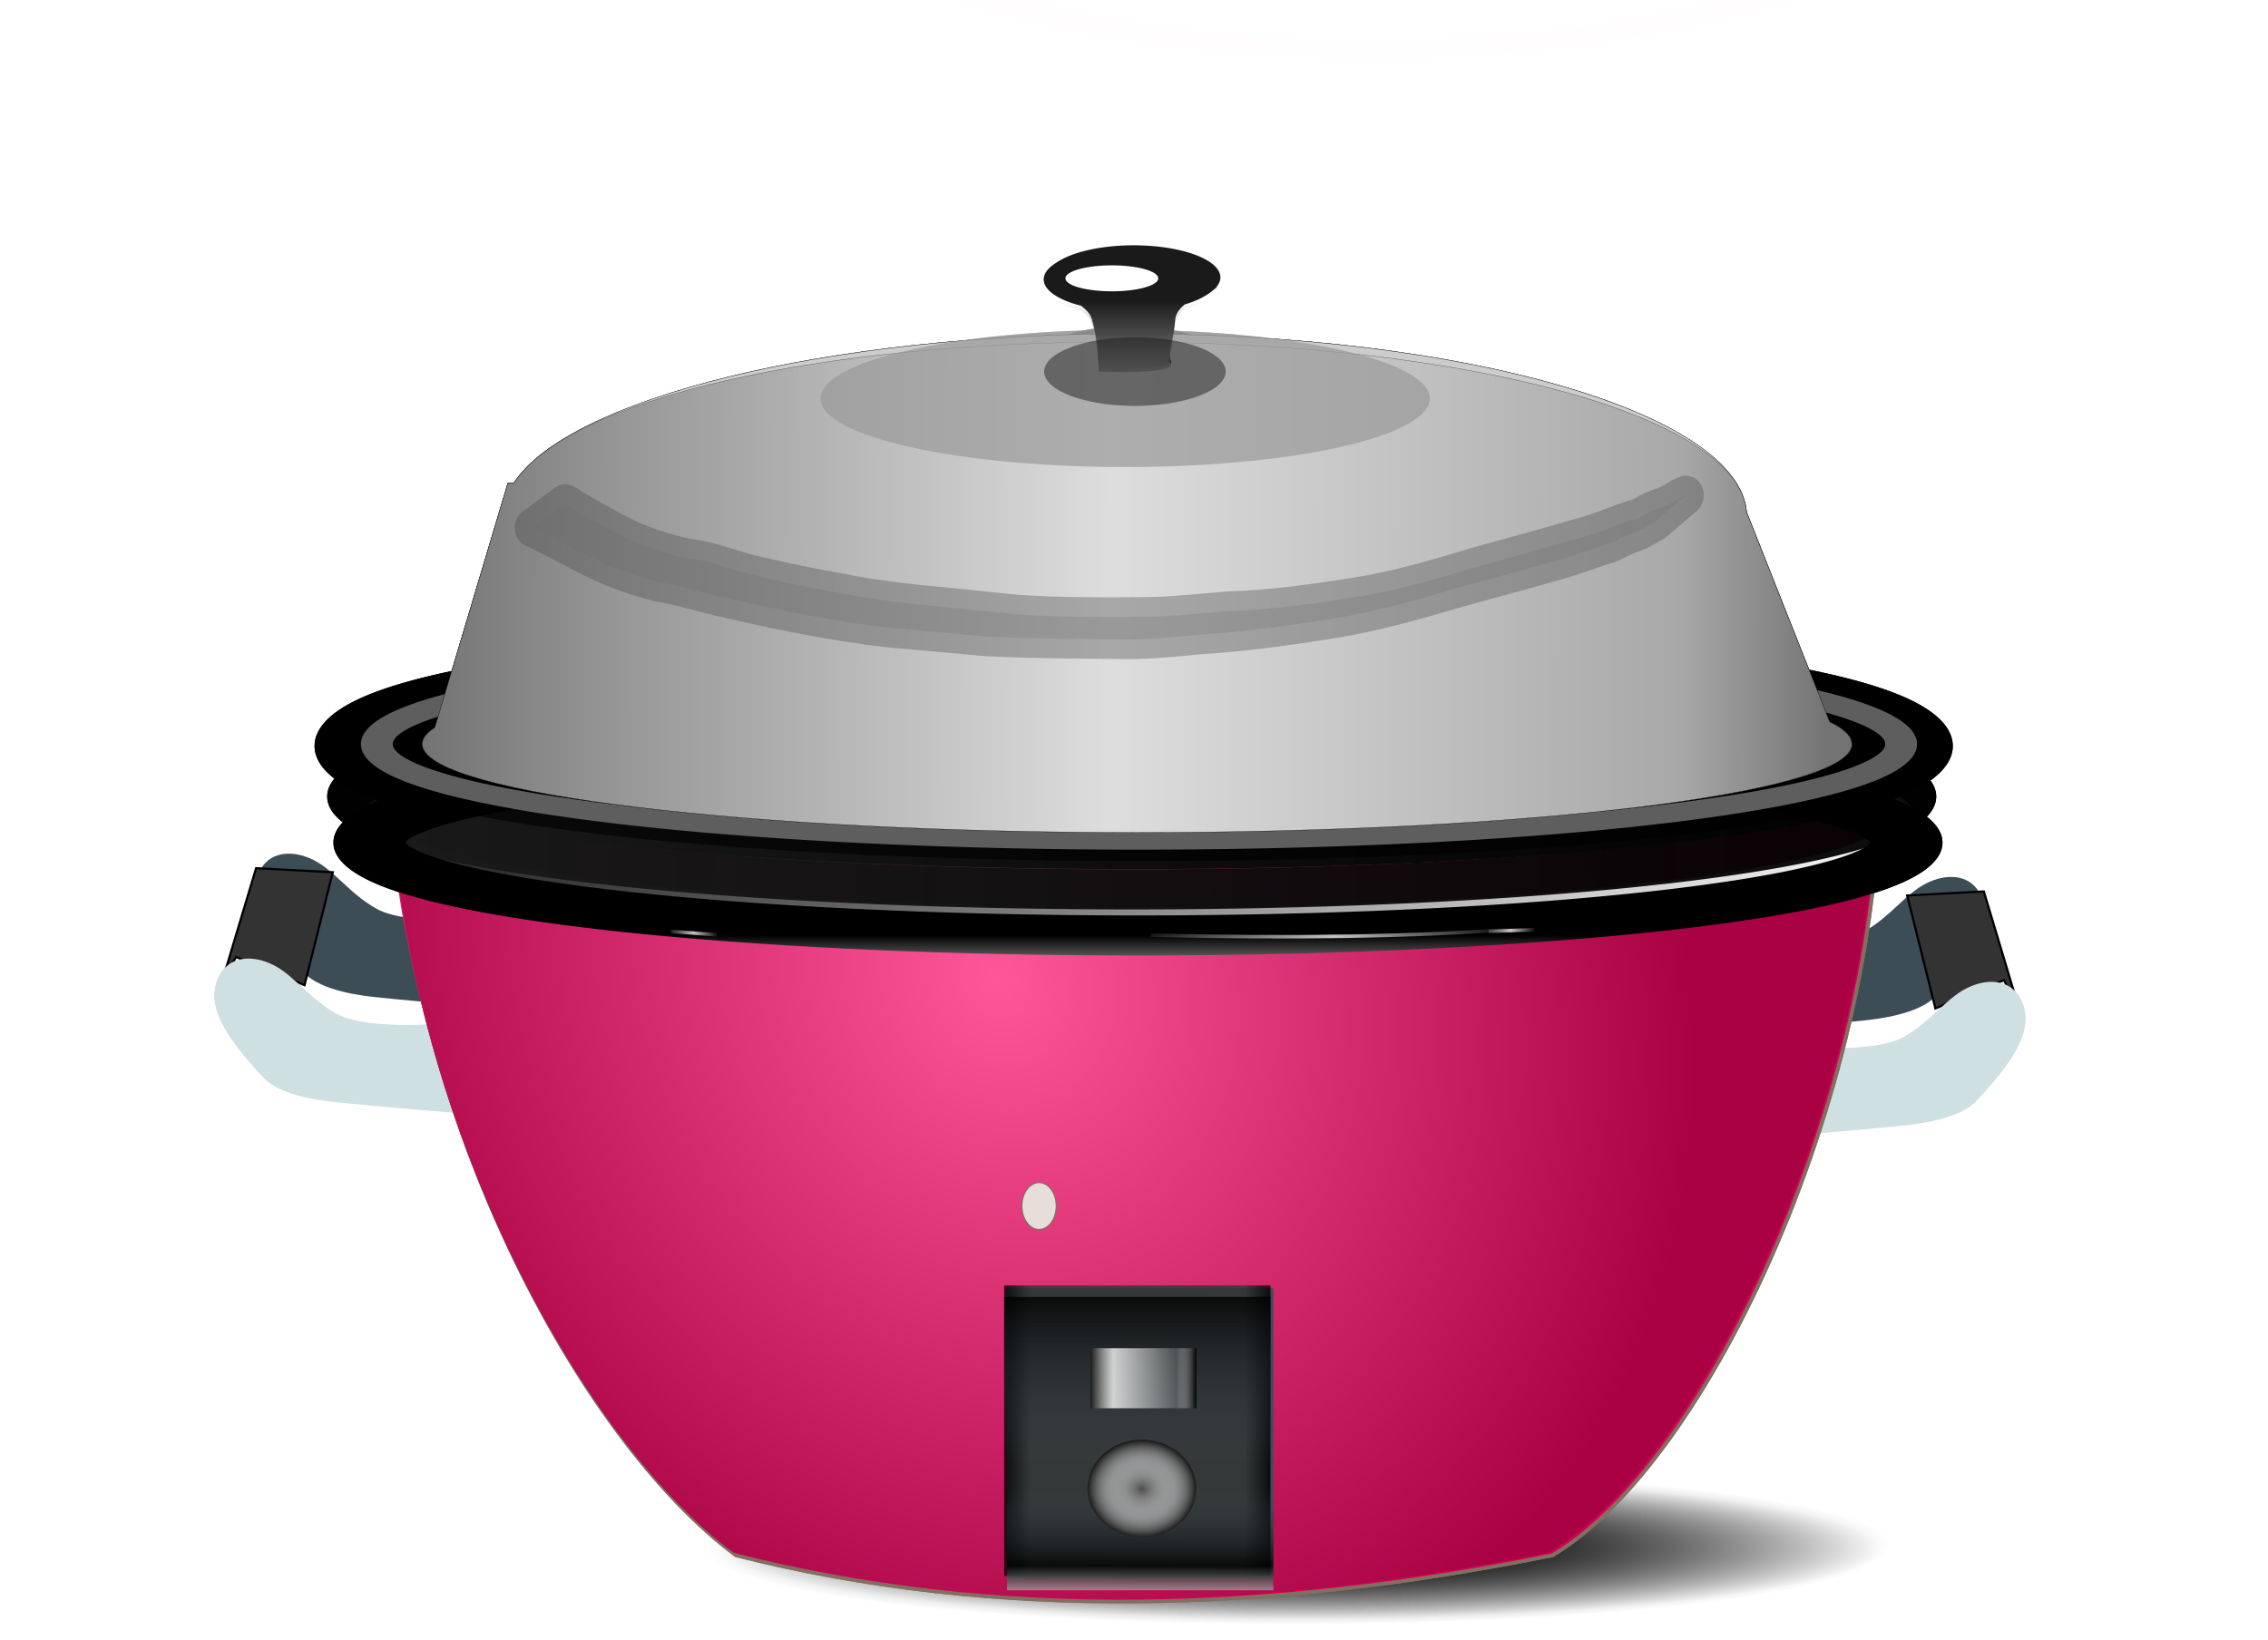 <?xml version="1.0" encoding="UTF-8" standalone="no"?>
<!-- Generator: Adobe Illustrator 13.0.2, SVG Export Plug-In . SVG Version: 6.00 Build 14948)  -->
<svg
   xmlns:dc="http://purl.org/dc/elements/1.1/"
   xmlns:cc="http://creativecommons.org/ns#"
   xmlns:rdf="http://www.w3.org/1999/02/22-rdf-syntax-ns#"
   xmlns:svg="http://www.w3.org/2000/svg"
   xmlns="http://www.w3.org/2000/svg"
   xmlns:xlink="http://www.w3.org/1999/xlink"
   xmlns:sodipodi="http://sodipodi.sourceforge.net/DTD/sodipodi-0.dtd"
   xmlns:inkscape="http://www.inkscape.org/namespaces/inkscape"
   version="1.0"
   x="0px"
   y="0px"
   width="990.582"
   height="716.409"
   viewBox="0 0 1012.814 759.188"
   enable-background="new 0 0 1012.814 759.188"
   xml:space="preserve"
   id="svg2"
   sodipodi:version="0.32"
   inkscape:version="0.46"
   sodipodi:docname="      .svg"
   sodipodi:docbase="/Users/johnolsen/Desktop"
   inkscape:output_extension="org.inkscape.output.svg.inkscape"><defs
   id="defs656"><linearGradient
   id="linearGradient3773"><stop
     style="stop-color:#ff5599;stop-opacity:1"
     offset="0"
     id="stop3775" /><stop
     style="stop-color:#aa0044;stop-opacity:1"
     offset="1"
     id="stop3777" /></linearGradient><linearGradient
   id="linearGradient3767"><stop
     style="stop-color:#ffd5e5;stop-opacity:1"
     offset="0"
     id="stop3769" /><stop
     style="stop-color:#d40055;stop-opacity:1"
     offset="1"
     id="stop3771" /></linearGradient><linearGradient
   inkscape:collect="always"
   id="linearGradient3646"><stop
     style="stop-color:#808080;stop-opacity:1;"
     offset="0"
     id="stop3648" /><stop
     style="stop-color:#808080;stop-opacity:0;"
     offset="1"
     id="stop3650" /></linearGradient><linearGradient
   inkscape:collect="always"
   id="linearGradient9596"><stop
     style="stop-color:#1a1a1a;stop-opacity:1;"
     offset="0"
     id="stop9598" /><stop
     style="stop-color:#1a1a1a;stop-opacity:0;"
     offset="1"
     id="stop9600" /></linearGradient><linearGradient
   inkscape:collect="always"
   id="linearGradient9584"><stop
     style="stop-color:#4d4d4d;stop-opacity:1"
     offset="0"
     id="stop9586" /><stop
     id="stop9594"
     offset="0.529"
     style="stop-color:#ffffff;stop-opacity:0.467;" /><stop
     style="stop-color:#1a1a1a;stop-opacity:1"
     offset="1"
     id="stop9588" /></linearGradient><linearGradient
   inkscape:collect="always"
   id="linearGradient9572"><stop
     style="stop-color:#1a1a1a;stop-opacity:1"
     offset="0"
     id="stop9574" /><stop
     id="stop9580"
     offset="0.216"
     style="stop-color:#ffffff;stop-opacity:0.78;" /><stop
     style="stop-color:#ffffff;stop-opacity:0.188;"
     offset="0.811"
     id="stop9582" /><stop
     style="stop-color:#000000;stop-opacity:1"
     offset="1"
     id="stop9576" /></linearGradient><linearGradient
   id="linearGradient9560"
   inkscape:collect="always"><stop
     id="stop9562"
     offset="0"
     style="stop-color:#999999;stop-opacity:1" /><stop
     style="stop-color:#000000;stop-opacity:1"
     offset="0.247"
     id="stop9566" /><stop
     id="stop9564"
     offset="1"
     style="stop-color:#3d4d55;stop-opacity:0;" /></linearGradient><linearGradient
   inkscape:collect="always"
   id="linearGradient9548"><stop
     style="stop-color:#000000;stop-opacity:1"
     offset="0"
     id="stop9550" /><stop
     style="stop-color:#3d4d55;stop-opacity:0;"
     offset="1"
     id="stop9552" /></linearGradient><linearGradient
   inkscape:collect="always"
   id="linearGradient9518"><stop
     style="stop-color:#000000;stop-opacity:1;"
     offset="0"
     id="stop9520" /><stop
     id="stop9526"
     offset="0.098"
     style="stop-color:#333333;stop-opacity:1" /><stop
     style="stop-color:#333333;stop-opacity:1"
     offset="0.904"
     id="stop9528" /><stop
     style="stop-color:#000000;stop-opacity:1"
     offset="1"
     id="stop9522" /></linearGradient><linearGradient
   inkscape:collect="always"
   id="linearGradient9444"><stop
     style="stop-color:#000000;stop-opacity:1"
     offset="0"
     id="stop9446" /><stop
     style="stop-color:#cfe0e2;stop-opacity:0;"
     offset="1"
     id="stop9448" /></linearGradient><linearGradient
   inkscape:collect="always"
   id="linearGradient8746"><stop
     style="stop-color:#ffffff;stop-opacity:1"
     offset="0"
     id="stop8748" /><stop
     style="stop-color:#1a1a1a;stop-opacity:0;"
     offset="1"
     id="stop8750" /></linearGradient><linearGradient
   inkscape:collect="always"
   id="linearGradient8614"><stop
     style="stop-color:#4d4d4d;stop-opacity:1"
     offset="0"
     id="stop8616" /><stop
     id="stop8622"
     offset="0.14"
     style="stop-color:#808080;stop-opacity:1" /><stop
     style="stop-color:#e6e6e6;stop-opacity:1"
     offset="0.49"
     id="stop8624" /><stop
     id="stop8626"
     offset="0.895"
     style="stop-color:#999999;stop-opacity:1" /><stop
     style="stop-color:#4d4d4d;stop-opacity:1"
     offset="1"
     id="stop8618" /></linearGradient><linearGradient
   inkscape:collect="always"
   id="linearGradient8584"><stop
     style="stop-color:#000000;stop-opacity:1;"
     offset="0"
     id="stop8586" /><stop
     style="stop-color:#cccccc;stop-opacity:1"
     offset="1"
     id="stop8588" /></linearGradient><linearGradient
   inkscape:collect="always"
   id="linearGradient8536"><stop
     style="stop-color:#000000;stop-opacity:1;"
     offset="0"
     id="stop8538" /><stop
     id="stop8546"
     offset="0.483"
     style="stop-color:#000000;stop-opacity:1" /><stop
     id="stop8544"
     offset="0.774"
     style="stop-color:#000000;stop-opacity:1;" /><stop
     style="stop-color:#000000;stop-opacity:1"
     offset="1"
     id="stop8540" /></linearGradient><inkscape:perspective
   sodipodi:type="inkscape:persp3d"
   inkscape:vp_x="0 : 358.20474 : 1"
   inkscape:vp_y="0 : 1000 : 0"
   inkscape:vp_z="990.58191 : 358.20474 : 1"
   inkscape:persp3d-origin="495.29095 : 238.80316 : 1"
   id="perspective341" />
	
		
	
	
	
	
	
	

		<defs
   id="defs12">
			<path
   id="SVGID_1_"
   d="M 22.41,522.767 C 26.767,625.071 179.276,707.267 366.799,707.267 C 554.322,707.267 706.847,625.071 711.203,522.767 L 711.203,240.077 C 706.847,342.381 554.321,424.577 366.799,424.577 C 179.277,424.577 26.768,342.38 22.41,240.076 L 22.41,522.767 z" />
		</defs>
		
		<clipPath
   id="SVGID_2_">
			<use
   xlink:href="#SVGID_1_"
   overflow="visible"
   id="use18"
   style="overflow:visible"
   x="0"
   y="0"
   width="1012.814"
   height="759.188" />
		</clipPath>
		
		
		
			
	<filter
   inkscape:collect="always"
   id="filter4001"><feGaussianBlur
     inkscape:collect="always"
     stdDeviation="6.232"
     id="feGaussianBlur4003" /></filter><filter
   height="1.527"
   y="-0.264"
   width="1.049"
   x="-0.025"
   id="filter12596"
   inkscape:collect="always"><feGaussianBlur
     id="feGaussianBlur12598"
     stdDeviation="3.015"
     inkscape:collect="always" /></filter><filter
   height="2.56"
   y="-0.78"
   width="1.062"
   x="-0.031"
   id="filter12566"
   inkscape:collect="always"><feGaussianBlur
     id="feGaussianBlur12568"
     stdDeviation="0.154"
     inkscape:collect="always" /></filter><filter
   height="1.972"
   y="-0.486"
   width="1.078"
   x="-0.039"
   id="filter12536"
   inkscape:collect="always"><feGaussianBlur
     id="feGaussianBlur12538"
     stdDeviation="0.192"
     inkscape:collect="always" /></filter><filter
   height="3.004"
   y="-1.002"
   width="1.049"
   x="-0.025"
   id="filter12486"
   inkscape:collect="always"><feGaussianBlur
     id="feGaussianBlur12488"
     stdDeviation="0.534"
     inkscape:collect="always" /></filter><filter
   height="2.05"
   y="-0.525"
   width="1.025"
   x="-0.012"
   id="filter12460"
   inkscape:collect="always"><feGaussianBlur
     id="feGaussianBlur12462"
     stdDeviation="0.482"
     inkscape:collect="always" /></filter><filter
   height="1.732"
   y="-0.366"
   width="1.051"
   x="-0.026"
   id="filter12432"
   inkscape:collect="always"><feGaussianBlur
     id="feGaussianBlur12434"
     stdDeviation="1.072"
     inkscape:collect="always" /></filter><linearGradient
   id="linearGradient12278-9"><stop
     id="stop12280-5"
     offset="0"
     style="stop-color:#ffffff;stop-opacity:0;" /><stop
     id="stop12282-2"
     offset="1"
     style="stop-color:#ffffff;stop-opacity:0.713;" /></linearGradient><radialGradient
   gradientUnits="userSpaceOnUse"
   gradientTransform="matrix(0.861,-0.299,0.365,1.053,-69.57,88.359)"
   r="192.952"
   fy="249.73"
   fx="327.5"
   cy="249.73"
   cx="327.5"
   id="radialGradient12286-17"
   xlink:href="#linearGradient12278-9"
   inkscape:collect="always" /><inkscape:perspective
   sodipodi:type="inkscape:persp3d"
   inkscape:vp_x="0 : 0.5 : 1"
   inkscape:vp_y="0 : 1000 : 0"
   inkscape:vp_z="1 : 0.5 : 1"
   inkscape:persp3d-origin="0.5 : 0.33333333 : 1"
   id="perspective12368" /><linearGradient
   id="linearGradient12278-4"><stop
     id="stop12280-9"
     offset="0"
     style="stop-color:#a66042;stop-opacity:0;" /><stop
     id="stop12282-1"
     offset="1"
     style="stop-color:#ffffff;stop-opacity:0.552;" /></linearGradient><radialGradient
   gradientUnits="userSpaceOnUse"
   gradientTransform="matrix(0.861,-0.299,0.365,1.053,-69.57,88.359)"
   r="192.952"
   fy="249.73"
   fx="327.5"
   cy="249.73"
   cx="327.5"
   id="radialGradient12286-1"
   xlink:href="#linearGradient12278-4"
   inkscape:collect="always" /><inkscape:perspective
   sodipodi:type="inkscape:persp3d"
   inkscape:vp_x="0 : 0.5 : 1"
   inkscape:vp_y="0 : 1000 : 0"
   inkscape:vp_z="1 : 0.5 : 1"
   inkscape:persp3d-origin="0.5 : 0.33333333 : 1"
   id="perspective12328" /><filter
   height="1.8"
   y="-0.4"
   width="2.2"
   x="-0.6"
   id="filter12316"
   inkscape:collect="always"><feGaussianBlur
     id="feGaussianBlur12318"
     stdDeviation="2.928"
     inkscape:collect="always" /></filter><inkscape:perspective
   sodipodi:type="inkscape:persp3d"
   inkscape:vp_x="0 : 0.5 : 1"
   inkscape:vp_y="0 : 1000 : 0"
   inkscape:vp_z="1 : 0.5 : 1"
   inkscape:persp3d-origin="0.5 : 0.33333333 : 1"
   id="perspective12264" /><inkscape:perspective
   id="perspective11707"
   inkscape:persp3d-origin="372.04724 : 350.78739 : 1"
   inkscape:vp_z="744.09448 : 526.18109 : 1"
   inkscape:vp_y="0 : 1000 : 0"
   inkscape:vp_x="0 : 526.18109 : 1"
   sodipodi:type="inkscape:persp3d" /><linearGradient
   id="linearGradient12248"><stop
     id="stop12250"
     offset="0"
     style="stop-color:#c7b1b1;stop-opacity:1;" /><stop
     id="stop12252"
     offset="1"
     style="stop-color:#736c61;stop-opacity:1;" /></linearGradient><linearGradient
   id="linearGradient12278"><stop
     id="stop12280"
     offset="0"
     style="stop-color:#a66042;stop-opacity:0;" /><stop
     id="stop12282"
     offset="1"
     style="stop-color:#664742;stop-opacity:1;" /></linearGradient><linearGradient
   id="linearGradient12296"><stop
     style="stop-color:#8d5b50;stop-opacity:1;"
     offset="0"
     id="stop12298" /><stop
     id="stop12600"
     offset="0.5"
     style="stop-color:#a97957;stop-opacity:1;" /><stop
     style="stop-color:#775b52;stop-opacity:1;"
     offset="1"
     id="stop12300" /></linearGradient><linearGradient
   id="linearGradient12436"><stop
     id="stop12438"
     offset="0"
     style="stop-color:#ffffff;stop-opacity:0.077;" /><stop
     style="stop-color:#ffffff;stop-opacity:0.755;"
     offset="0.5"
     id="stop12444" /><stop
     id="stop12440"
     offset="1"
     style="stop-color:#ffffff;stop-opacity:0;" /></linearGradient><linearGradient
   id="linearGradient12572"><stop
     id="stop12574"
     offset="0"
     style="stop-color:#000000;stop-opacity:1;" /><stop
     id="stop12576"
     offset="1"
     style="stop-color:#000000;stop-opacity:0;" /></linearGradient><radialGradient
   inkscape:collect="always"
   xlink:href="#linearGradient12572"
   id="radialGradient8520"
   gradientUnits="userSpaceOnUse"
   gradientTransform="matrix(1,0,0,9.410043e-2,0,365.684)"
   cx="382.781"
   cy="403.669"
   fx="382.781"
   fy="403.669"
   r="147.289" /><linearGradient
   inkscape:collect="always"
   xlink:href="#linearGradient12296"
   id="linearGradient8522"
   gradientUnits="userSpaceOnUse"
   gradientTransform="matrix(1.79,0,0,1.623,-296.968,172.293)"
   x1="145.977"
   y1="189.39"
   x2="532.066"
   y2="189.39" /><radialGradient
   inkscape:collect="always"
   xlink:href="#linearGradient12278"
   id="radialGradient8524"
   gradientUnits="userSpaceOnUse"
   gradientTransform="matrix(1.541,-0.485,0.654,1.708,-421.493,315.672)"
   cx="327.5"
   cy="249.73"
   fx="327.5"
   fy="249.73"
   r="192.952" /><linearGradient
   inkscape:collect="always"
   xlink:href="#linearGradient12436"
   id="linearGradient8526"
   gradientUnits="userSpaceOnUse"
   x1="160.291"
   y1="197.489"
   x2="266.56"
   y2="197.489" /><linearGradient
   inkscape:collect="always"
   xlink:href="#linearGradient12436"
   id="linearGradient8528"
   gradientUnits="userSpaceOnUse"
   gradientTransform="translate(-2.928,-0.586)"
   x1="313.929"
   y1="203.862"
   x2="409.2"
   y2="203.862" /><linearGradient
   inkscape:collect="always"
   xlink:href="#linearGradient12436"
   id="linearGradient8530"
   gradientUnits="userSpaceOnUse"
   x1="285.238"
   y1="172.55"
   x2="338.35"
   y2="172.55" /><linearGradient
   inkscape:collect="always"
   xlink:href="#linearGradient12436"
   id="linearGradient8532"
   gradientUnits="userSpaceOnUse"
   x1="209.107"
   y1="199.267"
   x2="221.936"
   y2="199.267" /><linearGradient
   inkscape:collect="always"
   xlink:href="#linearGradient12436"
   id="linearGradient8534"
   gradientUnits="userSpaceOnUse"
   x1="358.727"
   y1="204.235"
   x2="371.925"
   y2="204.235" /><radialGradient
   inkscape:collect="always"
   xlink:href="#linearGradient8536"
   id="radialGradient8542"
   cx="328.669"
   cy="545.806"
   fx="328.669"
   fy="545.806"
   r="384.489"
   gradientTransform="matrix(1,0,0,0.305,0,379.209)"
   gradientUnits="userSpaceOnUse" /><filter
   inkscape:collect="always"
   id="filter8566"><feGaussianBlur
     inkscape:collect="always"
     stdDeviation="5.693"
     id="feGaussianBlur8568" /></filter><linearGradient
   inkscape:collect="always"
   xlink:href="#linearGradient8584"
   id="linearGradient8590"
   x1="328.669"
   y1="624.411"
   x2="328.669"
   y2="666.607"
   gradientUnits="userSpaceOnUse" /><linearGradient
   inkscape:collect="always"
   xlink:href="#linearGradient8614"
   id="linearGradient8620"
   x1="-72.113"
   y1="495.427"
   x2="578.484"
   y2="497.295"
   gradientUnits="userSpaceOnUse" /><filter
   inkscape:collect="always"
   id="filter8728"
   x="-0.067"
   width="1.134"
   y="-0.177"
   height="1.354"><feGaussianBlur
     inkscape:collect="always"
     stdDeviation="2.341"
     id="feGaussianBlur8730" /></filter><linearGradient
   inkscape:collect="always"
   xlink:href="#linearGradient8746"
   id="linearGradient8752"
   x1="-354.097"
   y1="399.592"
   x2="-354.097"
   y2="364.105"
   gradientUnits="userSpaceOnUse"
   gradientTransform="translate(608.871,-74.708)" /><filter
   inkscape:collect="always"
   id="filter9436"
   x="-0.439"
   width="1.878"
   y="-0.751"
   height="2.501"><feGaussianBlur
     inkscape:collect="always"
     stdDeviation="18.106"
     id="feGaussianBlur9438" /></filter><linearGradient
   inkscape:collect="always"
   xlink:href="#linearGradient9444"
   id="linearGradient9478"
   gradientUnits="userSpaceOnUse"
   gradientTransform="translate(123.268,-41.089)"
   x1="-467.278"
   y1="609.194"
   x2="-179.126"
   y2="661.489" /><linearGradient
   inkscape:collect="always"
   xlink:href="#linearGradient9444"
   id="linearGradient9494"
   gradientUnits="userSpaceOnUse"
   gradientTransform="translate(123.268,-41.089)"
   x1="-467.278"
   y1="609.194"
   x2="-179.126"
   y2="661.489" /><linearGradient
   inkscape:collect="always"
   xlink:href="#linearGradient9518"
   id="linearGradient9542"
   gradientUnits="userSpaceOnUse"
   gradientTransform="translate(15.896,5.299)"
   x1="181.385"
   y1="804.013"
   x2="304.653"
   y2="804.013" /><linearGradient
   inkscape:collect="always"
   xlink:href="#linearGradient9548"
   id="linearGradient9554"
   x1="437.041"
   y1="877.188"
   x2="437.117"
   y2="953.697"
   gradientUnits="userSpaceOnUse"
   gradientTransform="translate(-189.424,-129.815)" /><linearGradient
   inkscape:collect="always"
   xlink:href="#linearGradient9560"
   id="linearGradient9558"
   gradientUnits="userSpaceOnUse"
   gradientTransform="translate(-188.099,-128.49)"
   x1="438.365"
   y1="1011.662"
   x2="438.442"
   y2="965.619" /><linearGradient
   inkscape:collect="always"
   xlink:href="#linearGradient9572"
   id="linearGradient9578"
   x1="237.197"
   y1="785.018"
   x2="286.208"
   y2="785.018"
   gradientUnits="userSpaceOnUse" /><radialGradient
   inkscape:collect="always"
   xlink:href="#linearGradient9584"
   id="radialGradient9592"
   cx="263.689"
   cy="845.29"
   fx="263.689"
   fy="845.29"
   r="25.168"
   gradientTransform="matrix(1,0,0,0.895,0,88.978)"
   gradientUnits="userSpaceOnUse" /><linearGradient
   inkscape:collect="always"
   xlink:href="#linearGradient9596"
   id="linearGradient9602"
   x1="-49.744"
   y1="545.806"
   x2="707.083"
   y2="545.806"
   gradientUnits="userSpaceOnUse" /><radialGradient
   inkscape:collect="always"
   xlink:href="#linearGradient12572"
   id="radialGradient9669"
   gradientUnits="userSpaceOnUse"
   gradientTransform="matrix(1,0,0,9.410043e-2,0,365.684)"
   cx="382.781"
   cy="403.669"
   fx="382.781"
   fy="403.669"
   r="147.289" /><linearGradient
   inkscape:collect="always"
   xlink:href="#linearGradient12296"
   id="linearGradient9671"
   gradientUnits="userSpaceOnUse"
   gradientTransform="matrix(1.79,0,0,1.623,-296.968,172.293)"
   x1="145.977"
   y1="189.39"
   x2="532.066"
   y2="189.39" /><radialGradient
   inkscape:collect="always"
   xlink:href="#linearGradient12278"
   id="radialGradient9673"
   gradientUnits="userSpaceOnUse"
   gradientTransform="matrix(1.541,-0.485,0.654,1.708,178.569,20.277)"
   cx="327.5"
   cy="249.73"
   fx="327.5"
   fy="249.73"
   r="192.952" /><linearGradient
   inkscape:collect="always"
   xlink:href="#linearGradient12436"
   id="linearGradient9675"
   gradientUnits="userSpaceOnUse"
   x1="160.291"
   y1="197.489"
   x2="266.56"
   y2="197.489" /><linearGradient
   inkscape:collect="always"
   xlink:href="#linearGradient12436"
   id="linearGradient9677"
   gradientUnits="userSpaceOnUse"
   gradientTransform="translate(-2.928,-0.586)"
   x1="313.929"
   y1="203.862"
   x2="409.2"
   y2="203.862" /><linearGradient
   inkscape:collect="always"
   xlink:href="#linearGradient12436"
   id="linearGradient9679"
   gradientUnits="userSpaceOnUse"
   x1="285.238"
   y1="172.55"
   x2="338.35"
   y2="172.55" /><linearGradient
   inkscape:collect="always"
   xlink:href="#linearGradient12436"
   id="linearGradient9681"
   gradientUnits="userSpaceOnUse"
   x1="209.107"
   y1="199.267"
   x2="221.936"
   y2="199.267" /><linearGradient
   inkscape:collect="always"
   xlink:href="#linearGradient12436"
   id="linearGradient9683"
   gradientUnits="userSpaceOnUse"
   x1="358.727"
   y1="204.235"
   x2="371.925"
   y2="204.235" /><radialGradient
   inkscape:collect="always"
   xlink:href="#linearGradient8536"
   id="radialGradient9685"
   gradientUnits="userSpaceOnUse"
   gradientTransform="matrix(1,0,0,0.305,0,379.209)"
   cx="328.669"
   cy="545.806"
   fx="328.669"
   fy="545.806"
   r="384.489" /><linearGradient
   inkscape:collect="always"
   xlink:href="#linearGradient9596"
   id="linearGradient9687"
   gradientUnits="userSpaceOnUse"
   x1="-49.744"
   y1="545.806"
   x2="707.083"
   y2="545.806" /><linearGradient
   inkscape:collect="always"
   xlink:href="#linearGradient8584"
   id="linearGradient9689"
   gradientUnits="userSpaceOnUse"
   x1="328.669"
   y1="624.411"
   x2="328.669"
   y2="666.607" /><radialGradient
   inkscape:collect="always"
   xlink:href="#linearGradient9584"
   id="radialGradient9703"
   gradientUnits="userSpaceOnUse"
   gradientTransform="matrix(1,0,0,0.895,0,88.978)"
   cx="263.689"
   cy="845.29"
   fx="263.689"
   fy="845.29"
   r="25.168" /><filter
   inkscape:collect="always"
   id="filter3405"
   x="-0.032"
   width="1.063"
   y="-0.252"
   height="1.503"><feGaussianBlur
     inkscape:collect="always"
     stdDeviation="7.607"
     id="feGaussianBlur3407" /></filter><radialGradient
   inkscape:collect="always"
   xlink:href="#linearGradient12572"
   id="radialGradient3511"
   gradientUnits="userSpaceOnUse"
   gradientTransform="matrix(1,0,0,9.410043e-2,0,365.684)"
   cx="382.781"
   cy="403.669"
   fx="382.781"
   fy="403.669"
   r="147.289" /><linearGradient
   inkscape:collect="always"
   xlink:href="#linearGradient12296"
   id="linearGradient3513"
   gradientUnits="userSpaceOnUse"
   gradientTransform="matrix(1.79,0,0,1.623,-296.968,172.293)"
   x1="145.977"
   y1="189.39"
   x2="532.066"
   y2="189.39" /><radialGradient
   inkscape:collect="always"
   xlink:href="#linearGradient3773"
   id="radialGradient3515"
   gradientUnits="userSpaceOnUse"
   gradientTransform="matrix(1.541,-0.485,0.654,1.708,-461.232,485.226)"
   cx="327.5"
   cy="249.73"
   fx="327.5"
   fy="249.73"
   r="192.952" /><linearGradient
   inkscape:collect="always"
   xlink:href="#linearGradient12436"
   id="linearGradient3517"
   gradientUnits="userSpaceOnUse"
   x1="160.291"
   y1="197.489"
   x2="266.56"
   y2="197.489" /><linearGradient
   inkscape:collect="always"
   xlink:href="#linearGradient12436"
   id="linearGradient3519"
   gradientUnits="userSpaceOnUse"
   gradientTransform="translate(-2.928,-0.586)"
   x1="313.929"
   y1="203.862"
   x2="409.2"
   y2="203.862" /><linearGradient
   inkscape:collect="always"
   xlink:href="#linearGradient12436"
   id="linearGradient3521"
   gradientUnits="userSpaceOnUse"
   x1="285.238"
   y1="172.55"
   x2="338.35"
   y2="172.55" /><linearGradient
   inkscape:collect="always"
   xlink:href="#linearGradient12436"
   id="linearGradient3523"
   gradientUnits="userSpaceOnUse"
   x1="209.107"
   y1="199.267"
   x2="221.936"
   y2="199.267" /><linearGradient
   inkscape:collect="always"
   xlink:href="#linearGradient12436"
   id="linearGradient3525"
   gradientUnits="userSpaceOnUse"
   x1="358.727"
   y1="204.235"
   x2="371.925"
   y2="204.235" /><radialGradient
   inkscape:collect="always"
   xlink:href="#linearGradient8536"
   id="radialGradient3527"
   gradientUnits="userSpaceOnUse"
   gradientTransform="matrix(1,0,0,0.305,0,379.209)"
   cx="328.669"
   cy="545.806"
   fx="328.669"
   fy="545.806"
   r="384.489" /><linearGradient
   inkscape:collect="always"
   xlink:href="#linearGradient9596"
   id="linearGradient3529"
   gradientUnits="userSpaceOnUse"
   x1="-49.744"
   y1="545.806"
   x2="707.083"
   y2="545.806" /><linearGradient
   inkscape:collect="always"
   xlink:href="#linearGradient8584"
   id="linearGradient3531"
   gradientUnits="userSpaceOnUse"
   x1="328.669"
   y1="624.411"
   x2="328.669"
   y2="666.607" /><radialGradient
   inkscape:collect="always"
   xlink:href="#linearGradient9584"
   id="radialGradient3545"
   gradientUnits="userSpaceOnUse"
   gradientTransform="matrix(1,0,0,0.895,0,88.978)"
   cx="263.689"
   cy="845.29"
   fx="263.689"
   fy="845.29"
   r="25.168" /><linearGradient
   inkscape:collect="always"
   xlink:href="#linearGradient9572"
   id="linearGradient3549"
   gradientUnits="userSpaceOnUse"
   x1="237.197"
   y1="785.018"
   x2="286.208"
   y2="785.018"
   gradientTransform="translate(249.032,-147.035)" /><linearGradient
   inkscape:collect="always"
   xlink:href="#linearGradient9560"
   id="linearGradient3552"
   gradientUnits="userSpaceOnUse"
   gradientTransform="translate(60.933,-275.525)"
   x1="438.365"
   y1="1011.662"
   x2="438.442"
   y2="965.619" /><linearGradient
   inkscape:collect="always"
   xlink:href="#linearGradient9548"
   id="linearGradient3555"
   gradientUnits="userSpaceOnUse"
   gradientTransform="translate(59.609,-276.85)"
   x1="437.041"
   y1="877.188"
   x2="437.117"
   y2="953.697" /><linearGradient
   inkscape:collect="always"
   xlink:href="#linearGradient9518"
   id="linearGradient3558"
   gradientUnits="userSpaceOnUse"
   gradientTransform="translate(264.928,-141.737)"
   x1="181.385"
   y1="804.013"
   x2="304.653"
   y2="804.013" /><linearGradient
   inkscape:collect="always"
   xlink:href="#linearGradient8614"
   id="linearGradient3570"
   gradientUnits="userSpaceOnUse"
   x1="-72.113"
   y1="495.427"
   x2="578.484"
   y2="497.295"
   gradientTransform="translate(249.032,-147.035)" /><linearGradient
   inkscape:collect="always"
   xlink:href="#linearGradient9572"
   id="linearGradient3593"
   gradientUnits="userSpaceOnUse"
   x1="237.197"
   y1="785.018"
   x2="286.208"
   y2="785.018"
   gradientTransform="translate(249.032,-147.035)" /><linearGradient
   inkscape:collect="always"
   xlink:href="#linearGradient9560"
   id="linearGradient3596"
   gradientUnits="userSpaceOnUse"
   gradientTransform="translate(60.933,-275.525)"
   x1="438.365"
   y1="1011.662"
   x2="438.442"
   y2="965.619" /><linearGradient
   inkscape:collect="always"
   xlink:href="#linearGradient9548"
   id="linearGradient3599"
   gradientUnits="userSpaceOnUse"
   gradientTransform="translate(59.609,-276.85)"
   x1="437.041"
   y1="877.188"
   x2="437.117"
   y2="953.697" /><linearGradient
   inkscape:collect="always"
   xlink:href="#linearGradient9518"
   id="linearGradient3602"
   gradientUnits="userSpaceOnUse"
   gradientTransform="translate(264.928,-141.737)"
   x1="181.385"
   y1="804.013"
   x2="304.653"
   y2="804.013" /><linearGradient
   inkscape:collect="always"
   xlink:href="#linearGradient8614"
   id="linearGradient3614"
   gradientUnits="userSpaceOnUse"
   x1="-72.113"
   y1="495.427"
   x2="578.484"
   y2="497.295"
   gradientTransform="translate(249.032,-147.035)" /><linearGradient
   inkscape:collect="always"
   xlink:href="#linearGradient3646"
   id="linearGradient3644"
   x1="103.358"
   y1="121.826"
   x2="103.358"
   y2="70.375"
   gradientUnits="userSpaceOnUse"
   gradientTransform="translate(-2.5451973e-8,-1.325)" /><filter
   inkscape:collect="always"
   id="filter3686"
   x="-0.035"
   width="1.07"
   y="-0.244"
   height="1.488"><feGaussianBlur
     inkscape:collect="always"
     stdDeviation="8.752"
     id="feGaussianBlur3688" /></filter><radialGradient
   inkscape:collect="always"
   xlink:href="#linearGradient3767"
   id="radialGradient3760"
   gradientUnits="userSpaceOnUse"
   gradientTransform="matrix(1.541,-0.485,0.654,1.708,-226.158,180.391)"
   cx="327.5"
   cy="249.73"
   fx="327.5"
   fy="249.73"
   r="192.952" /><linearGradient
   inkscape:collect="always"
   xlink:href="#linearGradient12296"
   id="linearGradient3764"
   gradientUnits="userSpaceOnUse"
   gradientTransform="matrix(1.79,0,0,1.623,-98.984,43.635)"
   x1="145.977"
   y1="189.39"
   x2="532.066"
   y2="189.39" /><radialGradient
   inkscape:collect="always"
   xlink:href="#linearGradient12572"
   id="radialGradient3790"
   gradientUnits="userSpaceOnUse"
   gradientTransform="matrix(1,0,0,9.410043e-2,0,365.684)"
   cx="382.781"
   cy="403.669"
   fx="382.781"
   fy="403.669"
   r="147.289" /><linearGradient
   inkscape:collect="always"
   xlink:href="#linearGradient12296"
   id="linearGradient3792"
   gradientUnits="userSpaceOnUse"
   gradientTransform="matrix(1.79,0,0,1.623,-296.968,172.293)"
   x1="145.977"
   y1="189.39"
   x2="532.066"
   y2="189.39" /><radialGradient
   inkscape:collect="always"
   xlink:href="#linearGradient3773"
   id="radialGradient3794"
   gradientUnits="userSpaceOnUse"
   gradientTransform="matrix(1.541,-0.485,0.654,1.708,-461.232,485.226)"
   cx="327.5"
   cy="249.73"
   fx="327.5"
   fy="249.73"
   r="192.952" /><linearGradient
   inkscape:collect="always"
   xlink:href="#linearGradient12436"
   id="linearGradient3796"
   gradientUnits="userSpaceOnUse"
   x1="160.291"
   y1="197.489"
   x2="266.56"
   y2="197.489" /><linearGradient
   inkscape:collect="always"
   xlink:href="#linearGradient12436"
   id="linearGradient3798"
   gradientUnits="userSpaceOnUse"
   gradientTransform="translate(-2.928,-0.586)"
   x1="313.929"
   y1="203.862"
   x2="409.2"
   y2="203.862" /><linearGradient
   inkscape:collect="always"
   xlink:href="#linearGradient12436"
   id="linearGradient3800"
   gradientUnits="userSpaceOnUse"
   x1="285.238"
   y1="172.55"
   x2="338.35"
   y2="172.55" /><linearGradient
   inkscape:collect="always"
   xlink:href="#linearGradient12436"
   id="linearGradient3802"
   gradientUnits="userSpaceOnUse"
   x1="209.107"
   y1="199.267"
   x2="221.936"
   y2="199.267" /><linearGradient
   inkscape:collect="always"
   xlink:href="#linearGradient12436"
   id="linearGradient3804"
   gradientUnits="userSpaceOnUse"
   x1="358.727"
   y1="204.235"
   x2="371.925"
   y2="204.235" /><radialGradient
   inkscape:collect="always"
   xlink:href="#linearGradient3773"
   id="radialGradient3813"
   gradientUnits="userSpaceOnUse"
   gradientTransform="matrix(1.541,-0.485,0.654,1.708,-224.833,185.69)"
   cx="327.5"
   cy="249.73"
   fx="327.5"
   fy="249.73"
   r="192.952" /><linearGradient
   inkscape:collect="always"
   xlink:href="#linearGradient12296"
   id="linearGradient3817"
   gradientUnits="userSpaceOnUse"
   gradientTransform="matrix(1.79,0,0,1.623,-397.028,507.26)"
   x1="145.977"
   y1="189.39"
   x2="532.066"
   y2="189.39" /><linearGradient
   inkscape:collect="always"
   xlink:href="#linearGradient12436"
   id="linearGradient3820"
   gradientUnits="userSpaceOnUse"
   gradientTransform="translate(-2.928,-0.586)"
   x1="313.929"
   y1="203.862"
   x2="409.2"
   y2="203.862" /><linearGradient
   inkscape:collect="always"
   xlink:href="#linearGradient12436"
   id="linearGradient3822"
   gradientUnits="userSpaceOnUse"
   x1="358.727"
   y1="204.235"
   x2="371.925"
   y2="204.235" /><linearGradient
   inkscape:collect="always"
   xlink:href="#linearGradient12436"
   id="linearGradient3824"
   gradientUnits="userSpaceOnUse"
   x1="285.238"
   y1="172.55"
   x2="338.35"
   y2="172.55" /><linearGradient
   inkscape:collect="always"
   xlink:href="#linearGradient12436"
   id="linearGradient3826"
   gradientUnits="userSpaceOnUse"
   x1="160.291"
   y1="197.489"
   x2="266.56"
   y2="197.489" /><linearGradient
   inkscape:collect="always"
   xlink:href="#linearGradient12436"
   id="linearGradient3828"
   gradientUnits="userSpaceOnUse"
   x1="209.107"
   y1="199.267"
   x2="221.936"
   y2="199.267" /><radialGradient
   inkscape:collect="always"
   xlink:href="#linearGradient12572"
   id="radialGradient3904"
   gradientUnits="userSpaceOnUse"
   gradientTransform="matrix(1,0,0,9.410043e-2,0,365.684)"
   cx="382.781"
   cy="403.669"
   fx="382.781"
   fy="403.669"
   r="147.289" /></defs><sodipodi:namedview
   inkscape:window-height="810"
   inkscape:window-width="1440"
   inkscape:pageshadow="2"
   inkscape:pageopacity="0.0"
   guidetolerance="10.0"
   gridtolerance="10.0"
   objecttolerance="10.0"
   borderopacity="1.0"
   bordercolor="#666666"
   pagecolor="#ffffff"
   id="base"
   inkscape:zoom="0.8"
   inkscape:cx="419.27282"
   inkscape:cy="326.29373"
   inkscape:window-x="-4"
   inkscape:window-y="-4"
   inkscape:current-layer="svg2"
   showgrid="false"
   showguides="true"
   inkscape:guide-bbox="true" />
<g
   id="Fondo"
   transform="translate(-18.657,7.4999297e-4)">
</g>
<g
   id="Gu  as"
   transform="translate(-18.657,7.4999297e-4)">
</g>
<g
   id="Guides"
   display="none"
   style="display:none"
   transform="translate(-18.657,7.4999297e-4)">
</g>

<path
   sodipodi:type="arc"
   style="opacity:0.736;fill:none;fill-opacity:1;stroke:#fffcfc;stroke-width:17.617;stroke-linecap:round;stroke-linejoin:round;stroke-miterlimit:4;stroke-dasharray:none;stroke-dashoffset:0;stroke-opacity:1;filter:url(#filter4001)"
   id="path3983"
   sodipodi:cx="-422.76135"
   sodipodi:cy="578.47711"
   sodipodi:rx="387.96692"
   sodipodi:ry="276.68167"
   d="M -34.794,578.477 A 387.967,276.682 0 1 1 -810.728,578.477 A 387.967,276.682 0 1 1 -34.794,578.477 z"
   transform="matrix(0.827,0,0,0.491,967.171,-396.906)" /><path
   style="fill:none;fill-rule:evenodd;stroke:#000000;stroke-width:1px;stroke-linecap:butt;stroke-linejoin:miter;stroke-opacity:1"
   d="M -410.676,774.13 L -399.47,740.511"
   id="path9458" /><path
   sodipodi:type="arc"
   style="fill:#ffffff;fill-opacity:1;stroke:none;stroke-width:36.973;stroke-linecap:round;stroke-linejoin:round;stroke-miterlimit:4;stroke-dasharray:none;stroke-dashoffset:0;stroke-opacity:1;filter:url(#filter9436)"
   id="path3461"
   sodipodi:cx="-603.98352"
   sodipodi:cy="351.09515"
   sodipodi:rx="49.494099"
   sodipodi:ry="28.949379"
   d="M -554.489,351.095 A 49.494,28.949 0 1 1 -653.478,351.095 A 49.494,28.949 0 1 1 -554.489,351.095 z"
   transform="matrix(0.434,0,0,0.323,1145.079,-90.876)" /><g
   id="g3906"><path
     sodipodi:type="arc"
     style="fill:url(#radialGradient3904);fill-opacity:1;fill-rule:nonzero;stroke:none;stroke-width:0.277;marker:none;visibility:visible;display:inline;overflow:visible;filter:url(#filter12596);enable-background:accumulate"
     id="path3415"
     sodipodi:cx="382.78094"
     sodipodi:cy="403.66913"
     sodipodi:rx="147.15065"
     sodipodi:ry="13.721443"
     d="M 529.932,403.669 A 147.151,13.721 0 1 1 235.63,403.669 A 147.151,13.721 0 1 1 529.932,403.669 z"
     transform="matrix(1.845,0,0,2.489,-125.65,-287.14)" /><path
     style="fill:none;stroke:url(#linearGradient3826);stroke-width:1px;stroke-linecap:butt;stroke-linejoin:miter;stroke-opacity:1;filter:url(#filter12432)"
     d="M 163.363,193.976 C 208.301,199.513 221.672,200.149 263.488,201.002"
     id="path3425"
     sodipodi:nodetypes="cc"
     transform="matrix(1.79,0,0,1.623,-309.602,301.94)" /><g
     id="g3830"><g
       transform="matrix(-1,0,0,1,744.947,-129.881)"
       id="g9480"><g
         id="g9482"><path
           sodipodi:nodetypes="csccssss"
           id="path9484"
           d="M -128.047,538.84 C -118.325,543.788 -111.931,553.962 -99.236,561.225 C -83.251,570.369 -39.397,564.955 -39.397,564.955 L -37.18,607.86 C -37.18,607.86 -79.436,604.374 -99.236,602.264 C -105.317,601.615 -124.481,599.523 -132.479,591.071 C -150.674,571.845 -160.726,556.154 -152.426,542.571 C -147.523,534.546 -137.221,534.171 -128.047,538.84 z"
           style="fill:#3d4d55;fill-opacity:1;fill-rule:evenodd;stroke:none;stroke-width:1.089px;stroke-linecap:butt;stroke-linejoin:miter;stroke-opacity:1" /><g
           id="g9486"><path
             sodipodi:nodetypes="csccssss"
             id="path9488"
             d="M -146.724,587.4 C -137.002,592.348 -130.608,602.522 -117.913,609.785 C -101.928,618.929 -58.074,613.516 -58.074,613.516 L -55.857,656.42 C -55.857,656.42 -98.113,652.935 -117.913,650.824 C -123.994,650.176 -143.158,648.083 -151.156,639.631 C -169.351,620.405 -179.403,604.714 -171.103,591.131 C -166.2,583.106 -155.898,582.731 -146.724,587.4 z"
             style="fill:url(#linearGradient9494);fill-opacity:1;fill-rule:evenodd;stroke:none;stroke-width:1.089px;stroke-linecap:butt;stroke-linejoin:miter;stroke-opacity:1" /><path
             style="fill:#333333;fill-rule:evenodd;stroke:#000000;stroke-width:1px;stroke-linecap:butt;stroke-linejoin:miter;stroke-opacity:1"
             d="M -154.801,542.535 L -171.611,598.566 L -164.14,583.624 L -132.389,596.698 L -119.315,544.402 L -154.801,542.535 z"
             id="path9490" /></g></g><path
         style="fill:#cfe0e2;fill-opacity:1;fill-rule:evenodd;stroke:none;stroke-width:1.089px;stroke-linecap:butt;stroke-linejoin:miter;stroke-opacity:1"
         d="M -146.724,587.4 C -137.002,592.348 -130.608,602.522 -117.913,609.785 C -101.928,618.929 -58.074,613.516 -58.074,613.516 L -55.857,656.42 C -55.857,656.42 -98.113,652.935 -117.913,650.824 C -123.994,650.176 -143.158,648.083 -151.156,639.631 C -169.351,620.405 -179.403,604.714 -171.103,591.131 C -166.2,583.106 -155.898,582.731 -146.724,587.4 z"
         id="path9492"
         sodipodi:nodetypes="csccssss" /></g><g
       id="g9470"
       transform="translate(254.874,-140.65)"><g
         id="g9464"><path
           style="fill:#3d4d55;fill-opacity:1;fill-rule:evenodd;stroke:none;stroke-width:1.089px;stroke-linecap:butt;stroke-linejoin:miter;stroke-opacity:1"
           d="M -128.047,538.84 C -118.325,543.788 -111.931,553.962 -99.236,561.225 C -83.251,570.369 -39.397,564.955 -39.397,564.955 L -37.18,607.86 C -37.18,607.86 -79.436,604.374 -99.236,602.264 C -105.317,601.615 -124.481,599.523 -132.479,591.071 C -150.674,571.845 -160.726,556.154 -152.426,542.571 C -147.523,534.546 -137.221,534.171 -128.047,538.84 z"
           id="path9452"
           sodipodi:nodetypes="csccssss" /><g
           id="g9460"><path
             style="fill:url(#linearGradient9478);fill-opacity:1;fill-rule:evenodd;stroke:none;stroke-width:1.089px;stroke-linecap:butt;stroke-linejoin:miter;stroke-opacity:1"
             d="M -146.724,587.4 C -137.002,592.348 -130.608,602.522 -117.913,609.785 C -101.928,618.929 -58.074,613.516 -58.074,613.516 L -55.857,656.42 C -55.857,656.42 -98.113,652.935 -117.913,650.824 C -123.994,650.176 -143.158,648.083 -151.156,639.631 C -169.351,620.405 -179.403,604.714 -171.103,591.131 C -166.2,583.106 -155.898,582.731 -146.724,587.4 z"
             id="path9442"
             sodipodi:nodetypes="csccssss" /><path
             id="path9456"
             d="M -154.801,542.535 L -171.611,598.566 L -164.14,583.624 L -132.389,596.698 L -119.315,544.402 L -154.801,542.535 z"
             style="fill:#333333;fill-rule:evenodd;stroke:#000000;stroke-width:1px;stroke-linecap:butt;stroke-linejoin:miter;stroke-opacity:1" /></g></g><path
         sodipodi:nodetypes="csccssss"
         id="path9440"
         d="M -146.724,587.4 C -137.002,592.348 -130.608,602.522 -117.913,609.785 C -101.928,618.929 -58.074,613.516 -58.074,613.516 L -55.857,656.42 C -55.857,656.42 -98.113,652.935 -117.913,650.824 C -123.994,650.176 -143.158,648.083 -151.156,639.631 C -169.351,620.405 -179.403,604.714 -171.103,591.131 C -166.2,583.106 -155.898,582.731 -146.724,587.4 z"
         style="fill:#cfe0e2;fill-opacity:1;fill-rule:evenodd;stroke:none;stroke-width:1.089px;stroke-linecap:butt;stroke-linejoin:miter;stroke-opacity:1" /></g><rect
       y="591.065"
       x="447.638"
       height="134.475"
       width="123.268"
       id="rect9530"
       style="opacity:0.818;fill:#333333;fill-opacity:1;stroke:none;stroke-width:36.973;stroke-linecap:round;stroke-linejoin:round;stroke-miterlimit:4;stroke-dasharray:none;stroke-dashoffset:0;stroke-opacity:1" /><path
       sodipodi:type="arc"
       style="fill:url(#radialGradient9669);fill-opacity:1;fill-rule:nonzero;stroke:none;stroke-width:0.277;marker:none;visibility:visible;display:inline;overflow:visible;filter:url(#filter12596);enable-background:accumulate"
       id="path12570"
       sodipodi:cx="382.78094"
       sodipodi:cy="403.66913"
       sodipodi:rx="147.15065"
       sodipodi:ry="13.721443"
       d="M 529.932,403.669 A 147.151,13.721 0 1 1 235.63,403.669 A 147.151,13.721 0 1 1 529.932,403.669 z"
       transform="matrix(1.845,0,0,2.489,-121.676,-289.79)" /><path
       style="fill:url(#linearGradient3764);fill-opacity:1;fill-rule:nonzero;stroke:none;stroke-width:0.7;marker:none;visibility:visible;display:inline;overflow:visible;enable-background:accumulate"
       d="M 413.989,382.417 C 312.874,375.555 166.875,356.282 162.339,349.197 C 160.006,345.554 275.376,331.214 374.187,322.865 C 446.1,316.788 607.39,317.722 674.985,324.441 C 740.683,330.971 848.562,345.204 852.16,347.654 C 858.702,352.111 720.224,369.895 640.42,378.022 C 607.342,381.39 445.225,384.537 413.989,382.417 L 413.989,382.417 L 413.989,382.417 z"
       id="path12244"
       sodipodi:nodetypes="cssssscc" /><path
       style="fill:#d40055;fill-opacity:1;stroke:#816f60;stroke-width:1.704px;stroke-linecap:butt;stroke-linejoin:miter;stroke-opacity:1"
       d="M 162.793,350.579 C 165.368,512.842 250.795,667.26 322.22,719.94 C 442.577,750.461 569.28,746.46 700.123,719.94 C 771.721,677.443 854.365,503.34 851.678,348.795 C 604.841,377.992 378.198,373.625 162.793,350.579 z"
       id="path11709"
       sodipodi:nodetypes="ccccc" /><path
       style="fill:url(#radialGradient3760);fill-opacity:1;stroke:none;stroke-width:1px;stroke-linecap:butt;stroke-linejoin:miter;stroke-opacity:1"
       d="M 160.143,343.956 C 162.719,506.219 248.146,660.637 319.571,713.317 C 439.928,743.838 566.631,739.837 697.474,713.317 C 769.072,670.82 851.716,496.717 849.029,342.172 C 602.192,371.369 375.548,367.002 160.143,343.956 z"
       id="path11709-1"
       sodipodi:nodetypes="ccccc" /><path
       sodipodi:type="arc"
       style="fill:#e7deda;fill-opacity:1;fill-rule:nonzero;stroke:#816f60;stroke-width:0.395;stroke-linecap:round;stroke-linejoin:round;marker:none;stroke-miterlimit:4;stroke-dasharray:none;stroke-dashoffset:0;stroke-opacity:1;visibility:visible;display:inline;overflow:visible;filter:url(#filter12316);enable-background:accumulate"
       id="path12302"
       sodipodi:cx="315.60037"
       sodipodi:cy="297.02921"
       sodipodi:rx="5.8552942"
       sodipodi:ry="8.7829418"
       d="M 321.456,297.029 A 5.855,8.783 0 1 1 309.745,297.029 A 5.855,8.783 0 1 1 321.456,297.029 z"
       transform="matrix(1.36,0,0,1.234,23.983,197.043)" /><path
       style="fill:none;stroke:url(#linearGradient9675);stroke-width:1px;stroke-linecap:butt;stroke-linejoin:miter;stroke-opacity:1;filter:url(#filter12432)"
       d="M 163.363,193.976 C 208.301,199.513 221.672,200.149 263.488,201.002"
       id="path12418"
       sodipodi:nodetypes="cc"
       transform="matrix(1.79,0,0,1.623,-98.984,43.635)" /><path
       style="fill:none;stroke:url(#linearGradient9677);stroke-width:1px;stroke-linecap:butt;stroke-linejoin:miter;stroke-opacity:1;filter:url(#filter12460)"
       d="M 311.502,203.93 C 348.274,204.873 379.928,204.353 405.772,202.173"
       id="path12446"
       sodipodi:nodetypes="cc"
       transform="matrix(1.79,0,0,1.623,-98.984,43.635)" /><path
       style="fill:none;stroke:url(#linearGradient9679);stroke-width:1px;stroke-linecap:butt;stroke-linejoin:miter;stroke-opacity:1;filter:url(#filter12486)"
       d="M 285.738,173.19 C 302.748,171.882 320.061,171.767 337.85,172.019"
       id="path12464"
       sodipodi:nodetypes="cc"
       transform="matrix(1.79,0,0,1.623,-98.984,43.635)" /><path
       style="fill:none;stroke:url(#linearGradient9681);stroke-width:1px;stroke-linecap:butt;stroke-linejoin:miter;stroke-opacity:1;filter:url(#filter12536)"
       d="M 209.607,198.794 L 221.436,199.74"
       id="path12490"
       transform="matrix(1.79,0,0,1.623,-98.984,43.635)" /><path
       style="fill:none;stroke:url(#linearGradient9683);stroke-width:1px;stroke-linecap:butt;stroke-linejoin:miter;stroke-opacity:1;filter:url(#filter12566)"
       d="M 359.596,204.472 L 371.425,203.998"
       id="path12540"
       transform="matrix(1.79,0,0,1.623,-98.984,43.635)" /><path
       sodipodi:type="arc"
       style="fill:none;fill-opacity:1;stroke:#ffffff;stroke-width:15.104;stroke-linecap:round;stroke-linejoin:round;stroke-miterlimit:4;stroke-dasharray:none;stroke-dashoffset:0;stroke-opacity:1;filter:url(#filter8566)"
       id="path8582"
       sodipodi:cx="328.66934"
       sodipodi:cy="545.80621"
       sodipodi:rx="361.42181"
       sodipodi:ry="78.614349"
       d="M 690.091,545.806 A 361.422,78.614 0 1 1 -32.752,545.806 A 361.422,78.614 0 1 1 690.091,545.806 z"
       transform="matrix(0.976,0,0,0.566,187.932,71.02)" /><path
       transform="matrix(0.984,0,0,0.546,181.933,70.703)"
       d="M 690.091,545.806 A 361.422,78.614 0 1 1 -32.752,545.806 A 361.422,78.614 0 1 1 690.091,545.806 z"
       sodipodi:ry="78.614349"
       sodipodi:rx="361.42181"
       sodipodi:cy="545.80621"
       sodipodi:cx="328.66934"
       id="path8576"
       style="opacity:0.948;fill:none;fill-opacity:1;stroke:#000000;stroke-width:33.984;stroke-linecap:round;stroke-linejoin:round;stroke-miterlimit:4;stroke-dasharray:none;stroke-dashoffset:0;stroke-opacity:1"
       sodipodi:type="arc" /><path
       sodipodi:type="arc"
       style="fill:none;fill-opacity:1;stroke:url(#radialGradient9685);stroke-width:54.025;stroke-linecap:round;stroke-linejoin:round;stroke-miterlimit:4;stroke-dasharray:none;stroke-dashoffset:0;stroke-opacity:1"
       id="path8472"
       sodipodi:cx="328.66934"
       sodipodi:cy="545.80621"
       sodipodi:rx="361.42181"
       sodipodi:ry="78.614349"
       d="M 690.091,545.806 A 361.422,78.614 0 1 1 -32.752,545.806 A 361.422,78.614 0 1 1 690.091,545.806 z"
       transform="matrix(0.976,0,0,0.539,185.479,51.131)" /><path
       transform="matrix(0.984,0,0,0.546,184.821,92.029)"
       d="M 690.091,545.806 A 361.422,78.614 0 1 1 -32.752,545.806 A 361.422,78.614 0 1 1 690.091,545.806 z"
       sodipodi:ry="78.614349"
       sodipodi:rx="361.42181"
       sodipodi:cy="545.80621"
       sodipodi:cx="328.66934"
       id="path8578"
       style="fill:url(#linearGradient9687);fill-opacity:1;stroke:url(#linearGradient9689);stroke-width:33.984;stroke-linecap:round;stroke-linejoin:round;stroke-miterlimit:4;stroke-dasharray:none;stroke-dashoffset:0;stroke-opacity:1"
       sodipodi:type="arc" /><path
       transform="matrix(0.976,0,0,0.566,187.932,35.533)"
       d="M 690.091,545.806 A 361.422,78.614 0 1 1 -32.752,545.806 A 361.422,78.614 0 1 1 690.091,545.806 z"
       sodipodi:ry="78.614349"
       sodipodi:rx="361.42181"
       sodipodi:cy="545.80621"
       sodipodi:cx="328.66934"
       id="path8548"
       style="fill:none;fill-opacity:1;stroke:#ffffff;stroke-width:15.104;stroke-linecap:round;stroke-linejoin:round;stroke-miterlimit:4;stroke-dasharray:none;stroke-dashoffset:0;stroke-opacity:1;filter:url(#filter8566)"
       sodipodi:type="arc" /><path
       sodipodi:type="arc"
       style="opacity:0.632;fill:none;fill-opacity:1;stroke:#000000;stroke-width:33.984;stroke-linecap:round;stroke-linejoin:round;stroke-miterlimit:4;stroke-dasharray:none;stroke-dashoffset:0;stroke-opacity:1"
       id="path8570"
       sodipodi:cx="328.66934"
       sodipodi:cy="545.80621"
       sodipodi:rx="361.42181"
       sodipodi:ry="78.614349"
       d="M 690.091,545.806 A 361.422,78.614 0 1 1 -32.752,545.806 A 361.422,78.614 0 1 1 690.091,545.806 z"
       transform="matrix(0.984,0,0,0.546,187.536,48.291)" /><path
       style="fill:#cccccc;fill-rule:evenodd;stroke:#000000;stroke-width:0.145;stroke-miterlimit:3.864"
       d="M 504.642,154.539 C 364.914,154.539 244.822,184.378 219.347,223.685 L 216.599,223.685 L 182.82,336.776 C 179,339.195 176.992,341.712 176.992,344.261 L 177.058,345.42 C 181.244,367.562 327.732,385.358 507.854,385.358 C 687.975,385.358 834.466,367.562 838.65,345.42 L 838.617,344.194 C 838.617,340.732 835.081,337.366 828.384,334.16 L 789.936,237.097 C 786.318,191.326 659.99,154.539 504.642,154.539 z"
       id="path8" /><path
       id="path8612"
       d="M 500.906,158.274 C 361.178,158.274 244.822,184.378 219.347,223.685 L 216.599,223.685 L 182.82,336.776 C 179,339.195 176.992,341.712 176.992,344.261 L 177.058,345.42 C 181.244,367.562 327.732,385.358 507.854,385.358 C 687.975,385.358 834.466,367.562 838.65,345.42 L 838.617,344.194 C 838.617,340.732 835.081,337.366 828.384,334.16 L 789.936,237.097 C 786.318,191.326 656.255,158.274 500.906,158.274 z"
       style="opacity:0.693;fill:url(#linearGradient3614);fill-opacity:1;fill-rule:evenodd;stroke:#000000;stroke-width:0.145;stroke-miterlimit:3.864"
       sodipodi:nodetypes="ccccccsccccc" /><path
       sodipodi:type="arc"
       style="opacity:0.693;fill:#999999;fill-opacity:1;stroke:none;stroke-width:36.973;stroke-linecap:round;stroke-linejoin:round;stroke-miterlimit:4;stroke-dasharray:none;stroke-dashoffset:0;stroke-opacity:1"
       id="path8628"
       sodipodi:cx="320.52893"
       sodipodi:cy="340.82278"
       sodipodi:rx="141.01149"
       sodipodi:ry="31.750933"
       d="M 461.54,340.823 A 141.011,31.751 0 1 1 179.517,340.823 A 141.011,31.751 0 1 1 461.54,340.823 z"
       transform="translate(181.795,-156.374)" /><path
       sodipodi:type="arc"
       style="opacity:0.693;fill:#1a1a1a;fill-opacity:1;stroke:none;stroke-width:36.973;stroke-linecap:round;stroke-linejoin:round;stroke-miterlimit:4;stroke-dasharray:none;stroke-dashoffset:0;stroke-opacity:1;filter:url(#filter8728)"
       id="path8630"
       sodipodi:cx="264.49786"
       sodipodi:cy="326.815"
       sodipodi:rx="42.023293"
       sodipodi:ry="15.875466"
       d="M 306.521,326.815 A 42.023,15.875 0 1 1 222.475,326.815 A 42.023,15.875 0 1 1 306.521,326.815 z"
       transform="translate(239.694,-160.109)" /><rect
       style="fill:#3d4d55;fill-opacity:1;stroke:none;stroke-width:36.973;stroke-linecap:round;stroke-linejoin:round;stroke-miterlimit:4;stroke-dasharray:none;stroke-dashoffset:0;stroke-opacity:1"
       id="rect9496"
       width="123.268"
       height="134.475"
       x="447.638"
       y="596.364" /><rect
       y="595.039"
       x="446.313"
       height="134.475"
       width="123.268"
       id="rect9532"
       style="opacity:0.818;fill:url(#linearGradient3602);fill-opacity:1;stroke:none;stroke-width:36.973;stroke-linecap:round;stroke-linejoin:round;stroke-miterlimit:4;stroke-dasharray:none;stroke-dashoffset:0;stroke-opacity:1" /><rect
       style="opacity:0.818;fill:url(#linearGradient3599);fill-opacity:1;stroke:none;stroke-width:36.973;stroke-linecap:round;stroke-linejoin:round;stroke-miterlimit:4;stroke-dasharray:none;stroke-dashoffset:0;stroke-opacity:1"
       id="rect9544"
       width="123.268"
       height="134.475"
       x="446.313"
       y="600.338" /><rect
       y="601.662"
       x="447.638"
       height="134.475"
       width="123.268"
       id="rect9556"
       style="opacity:0.818;fill:url(#linearGradient3596);fill-opacity:1;stroke:none;stroke-width:36.973;stroke-linecap:round;stroke-linejoin:round;stroke-miterlimit:4;stroke-dasharray:none;stroke-dashoffset:0;stroke-opacity:1" /><rect
       style="fill:url(#linearGradient3593);fill-opacity:1;stroke:none;stroke-width:36.973;stroke-linecap:round;stroke-linejoin:round;stroke-miterlimit:4;stroke-dasharray:none;stroke-dashoffset:0;stroke-opacity:1"
       id="rect9568"
       width="49.012"
       height="27.817"
       x="486.229"
       y="624.075" /><path
       sodipodi:type="arc"
       style="fill:url(#radialGradient9703);fill-opacity:1;stroke:none;stroke-width:36.973;stroke-linecap:round;stroke-linejoin:round;stroke-miterlimit:4;stroke-dasharray:none;stroke-dashoffset:0;stroke-opacity:1"
       id="path9570"
       sodipodi:cx="263.68945"
       sodipodi:cy="845.28961"
       sodipodi:rx="25.168169"
       sodipodi:ry="22.518888"
       d="M 288.858,845.29 A 25.168,22.519 0 1 1 238.521,845.29 A 25.168,22.519 0 1 1 288.858,845.29 z"
       transform="translate(246.383,-156.308)" /><path
       style="fill:none;fill-rule:evenodd;stroke:#4d4d4d;stroke-width:21.032;stroke-linecap:butt;stroke-linejoin:miter;stroke-miterlimit:4;stroke-dasharray:none;stroke-opacity:1;filter:url(#filter3405)"
       d="M 772.433,227.938 L 772.433,223.952 L 772.433,227.938 C 772.433,227.938 755.529,238.569 680.114,259.831 C 604.699,281.092 477.274,275.777 392.757,271.79 C 308.24,267.804 215.921,227.938 215.921,227.938"
       id="path3365"
       transform="matrix(1.011,0,0,0.892,-1.669,40.901)" /><rect
       style="opacity:0.818;fill:#333333;fill-opacity:1;stroke:none;stroke-width:36.973;stroke-linecap:round;stroke-linejoin:round;stroke-miterlimit:4;stroke-dasharray:none;stroke-dashoffset:0;stroke-opacity:1"
       id="rect3411"
       width="123.268"
       height="134.475"
       x="447.638"
       y="591.065" /><path
       sodipodi:nodetypes="ccccc"
       id="path3419"
       d="M 162.793,350.579 C 165.368,512.842 250.795,667.26 322.22,719.94 C 442.577,750.461 569.28,746.46 700.123,719.94 C 771.721,677.443 854.365,503.341 851.678,348.795 C 604.841,377.992 378.198,373.625 162.793,350.579 z"
       style="fill:#d40055;fill-opacity:1;stroke:#816f60;stroke-width:1.704px;stroke-linecap:butt;stroke-linejoin:miter;stroke-opacity:1" /><path
       sodipodi:nodetypes="ccccc"
       id="path3421"
       d="M 161.468,349.255 C 164.043,511.517 249.471,665.936 320.896,718.616 C 441.252,749.137 567.956,745.135 698.799,718.616 C 770.397,676.118 853.04,502.016 850.354,347.47 C 603.516,376.667 376.873,372.3 161.468,349.255 z"
       style="fill:url(#radialGradient3813);fill-opacity:1;stroke:none;stroke-width:1px;stroke-linecap:butt;stroke-linejoin:miter;stroke-opacity:1" /><path
       transform="matrix(1.36,0,0,1.234,33.255,191.745)"
       d="M 321.456,297.029 A 5.855,8.783 0 1 1 309.745,297.029 A 5.855,8.783 0 1 1 321.456,297.029 z"
       sodipodi:ry="8.7829418"
       sodipodi:rx="5.8552942"
       sodipodi:cy="297.02921"
       sodipodi:cx="315.60037"
       id="path3423"
       style="fill:#e7deda;fill-opacity:1;fill-rule:nonzero;stroke:#816f60;stroke-width:0.395;stroke-linecap:round;stroke-linejoin:round;marker:none;stroke-miterlimit:4;stroke-dasharray:none;stroke-dashoffset:0;stroke-opacity:1;visibility:visible;display:inline;overflow:visible;filter:url(#filter12316);enable-background:accumulate"
       sodipodi:type="arc" /><path
       transform="matrix(0.976,0,0,0.566,187.932,71.02)"
       d="M 690.091,545.806 A 361.422,78.614 0 1 1 -32.752,545.806 A 361.422,78.614 0 1 1 690.091,545.806 z"
       sodipodi:ry="78.614349"
       sodipodi:rx="361.42181"
       sodipodi:cy="545.80621"
       sodipodi:cx="328.66934"
       id="path3435"
       style="fill:none;fill-opacity:1;stroke:#ffffff;stroke-width:15.104;stroke-linecap:round;stroke-linejoin:round;stroke-miterlimit:4;stroke-dasharray:none;stroke-dashoffset:0;stroke-opacity:1;filter:url(#filter8566)"
       sodipodi:type="arc" /><path
       sodipodi:type="arc"
       style="opacity:0.948;fill:none;fill-opacity:1;stroke:#000000;stroke-width:33.984;stroke-linecap:round;stroke-linejoin:round;stroke-miterlimit:4;stroke-dasharray:none;stroke-dashoffset:0;stroke-opacity:1"
       id="path3437"
       sodipodi:cx="328.66934"
       sodipodi:cy="545.80621"
       sodipodi:rx="361.42181"
       sodipodi:ry="78.614349"
       d="M 690.091,545.806 A 361.422,78.614 0 1 1 -32.752,545.806 A 361.422,78.614 0 1 1 690.091,545.806 z"
       transform="matrix(0.984,0,0,0.546,181.933,70.703)" /><path
       transform="matrix(0.976,0,0,0.539,185.479,51.131)"
       d="M 690.091,545.806 A 361.422,78.614 0 1 1 -32.752,545.806 A 361.422,78.614 0 1 1 690.091,545.806 z"
       sodipodi:ry="78.614349"
       sodipodi:rx="361.42181"
       sodipodi:cy="545.80621"
       sodipodi:cx="328.66934"
       id="path3439"
       style="fill:none;fill-opacity:1;stroke:url(#radialGradient3527);stroke-width:54.025;stroke-linecap:round;stroke-linejoin:round;stroke-miterlimit:4;stroke-dasharray:none;stroke-dashoffset:0;stroke-opacity:1"
       sodipodi:type="arc" /><path
       sodipodi:type="arc"
       style="fill:url(#linearGradient3529);fill-opacity:1;stroke:url(#linearGradient3531);stroke-width:33.984;stroke-linecap:round;stroke-linejoin:round;stroke-miterlimit:4;stroke-dasharray:none;stroke-dashoffset:0;stroke-opacity:1"
       id="path3441"
       sodipodi:cx="328.66934"
       sodipodi:cy="545.80621"
       sodipodi:rx="361.42181"
       sodipodi:ry="78.614349"
       d="M 690.091,545.806 A 361.422,78.614 0 1 1 -32.752,545.806 A 361.422,78.614 0 1 1 690.091,545.806 z"
       transform="matrix(0.984,0,0,0.546,184.821,92.029)" /><path
       sodipodi:type="arc"
       style="fill:none;fill-opacity:1;stroke:#ffffff;stroke-width:15.104;stroke-linecap:round;stroke-linejoin:round;stroke-miterlimit:4;stroke-dasharray:none;stroke-dashoffset:0;stroke-opacity:1;filter:url(#filter8566)"
       id="path3443"
       sodipodi:cx="328.66934"
       sodipodi:cy="545.80621"
       sodipodi:rx="361.42181"
       sodipodi:ry="78.614349"
       d="M 690.091,545.806 A 361.422,78.614 0 1 1 -32.752,545.806 A 361.422,78.614 0 1 1 690.091,545.806 z"
       transform="matrix(0.976,0,0,0.566,187.932,35.533)" /><path
       transform="matrix(0.984,0,0,0.546,187.536,48.291)"
       d="M 690.091,545.806 A 361.422,78.614 0 1 1 -32.752,545.806 A 361.422,78.614 0 1 1 690.091,545.806 z"
       sodipodi:ry="78.614349"
       sodipodi:rx="361.42181"
       sodipodi:cy="545.80621"
       sodipodi:cx="328.66934"
       id="path3445"
       style="opacity:0.632;fill:none;fill-opacity:1;stroke:#000000;stroke-width:33.984;stroke-linecap:round;stroke-linejoin:round;stroke-miterlimit:4;stroke-dasharray:none;stroke-dashoffset:0;stroke-opacity:1"
       sodipodi:type="arc" /><path
       id="path3447"
       d="M 504.642,154.539 C 364.914,154.539 244.822,184.378 219.347,223.685 L 216.599,223.685 L 182.82,336.776 C 179,339.195 176.992,341.712 176.992,344.261 L 177.058,345.42 C 181.244,367.562 327.732,385.358 507.854,385.358 C 687.975,385.358 834.466,367.562 838.65,345.42 L 838.617,344.194 C 838.617,340.732 835.081,337.366 828.384,334.16 L 789.936,237.097 C 786.318,191.326 659.99,154.539 504.642,154.539 z"
       style="fill:#cccccc;fill-rule:evenodd;stroke:#000000;stroke-width:0.145;stroke-miterlimit:3.864" /><path
       sodipodi:nodetypes="ccccccsccccc"
       style="opacity:0.693;fill:url(#linearGradient3570);fill-opacity:1;fill-rule:evenodd;stroke:#000000;stroke-width:0.145;stroke-miterlimit:3.864"
       d="M 500.906,158.274 C 361.178,158.274 244.822,184.378 219.347,223.685 L 216.599,223.685 L 182.82,336.776 C 179,339.195 176.992,341.712 176.992,344.261 L 177.058,345.42 C 181.244,367.562 327.732,385.358 507.854,385.358 C 687.975,385.358 834.466,367.562 838.65,345.42 L 838.617,344.194 C 838.617,340.732 835.081,337.366 828.384,334.16 L 789.936,237.097 C 786.318,191.326 656.255,158.274 500.906,158.274 z"
       id="path3449" /><path
       transform="translate(181.795,-156.374)"
       d="M 461.54,340.823 A 141.011,31.751 0 1 1 179.517,340.823 A 141.011,31.751 0 1 1 461.54,340.823 z"
       sodipodi:ry="31.750933"
       sodipodi:rx="141.01149"
       sodipodi:cy="340.82278"
       sodipodi:cx="320.52893"
       id="path3451"
       style="opacity:0.693;fill:#999999;fill-opacity:1;stroke:none;stroke-width:36.973;stroke-linecap:round;stroke-linejoin:round;stroke-miterlimit:4;stroke-dasharray:none;stroke-dashoffset:0;stroke-opacity:1"
       sodipodi:type="arc" /><g
       id="g3656"
       transform="matrix(1,0,0,0.663,401.366,90.982)"><path
         id="path8732"
         transform="matrix(1.06,0,0,1.06,-18.459,0)"
         d="M 114.969,33.438 C 94.052,33.438 77.062,42.919 77.062,54.594 C 77.062,61.798 83.539,68.149 93.406,71.969 C 95.725,74.547 97.392,77.262 98.094,80.719 C 101.133,95.687 101.094,113.438 101.094,113.438 C 101.094,113.438 135.602,115.547 132.562,108.062 C 131.154,104.594 133.834,94.017 134.531,80.719 C 134.717,77.167 136.389,73.912 138.656,71.094 C 144.366,68.536 148.728,65.069 151.031,61.094 C 152.043,60.525 152.781,60.125 152.781,60.125 L 151.531,60.094 C 152.38,58.336 152.844,56.5 152.844,54.594 C 152.844,42.919 135.886,33.438 114.969,33.438 z"
         style="fill:#1a1a1a;fill-rule:evenodd;stroke:none;stroke-width:1px;stroke-linecap:butt;stroke-linejoin:miter;stroke-opacity:1" /><path
         sodipodi:type="arc"
         style="fill:#1a1a1a;fill-opacity:1;stroke:none;stroke-width:36.973;stroke-linecap:round;stroke-linejoin:round;stroke-miterlimit:4;stroke-dasharray:none;stroke-dashoffset:0;stroke-opacity:1"
         id="path3457"
         sodipodi:cx="-603.98352"
         sodipodi:cy="351.09515"
         sodipodi:rx="49.494099"
         sodipodi:ry="28.949379"
         d="M -554.489,351.095 A 49.494,28.949 0 1 1 -653.478,351.095 A 49.494,28.949 0 1 1 -554.489,351.095 z"
         transform="matrix(0.811,0,0,0.774,594.718,-215.299)" /></g><rect
       y="596.364"
       x="447.638"
       height="134.475"
       width="123.268"
       id="rect3463"
       style="fill:#3d4d55;fill-opacity:1;stroke:none;stroke-width:36.973;stroke-linecap:round;stroke-linejoin:round;stroke-miterlimit:4;stroke-dasharray:none;stroke-dashoffset:0;stroke-opacity:1" /><rect
       style="opacity:0.818;fill:url(#linearGradient3558);fill-opacity:1;stroke:none;stroke-width:36.973;stroke-linecap:round;stroke-linejoin:round;stroke-miterlimit:4;stroke-dasharray:none;stroke-dashoffset:0;stroke-opacity:1"
       id="rect3465"
       width="123.268"
       height="134.475"
       x="446.313"
       y="595.039" /><rect
       y="600.338"
       x="446.313"
       height="134.475"
       width="123.268"
       id="rect3467"
       style="opacity:0.818;fill:url(#linearGradient3555);fill-opacity:1;stroke:none;stroke-width:36.973;stroke-linecap:round;stroke-linejoin:round;stroke-miterlimit:4;stroke-dasharray:none;stroke-dashoffset:0;stroke-opacity:1" /><rect
       style="opacity:0.818;fill:url(#linearGradient3552);fill-opacity:1;stroke:none;stroke-width:36.973;stroke-linecap:round;stroke-linejoin:round;stroke-miterlimit:4;stroke-dasharray:none;stroke-dashoffset:0;stroke-opacity:1"
       id="rect3469"
       width="123.268"
       height="134.475"
       x="447.638"
       y="601.662" /><rect
       y="624.075"
       x="486.229"
       height="27.817"
       width="49.012"
       id="rect3471"
       style="fill:url(#linearGradient3549);fill-opacity:1;stroke:none;stroke-width:36.973;stroke-linecap:round;stroke-linejoin:round;stroke-miterlimit:4;stroke-dasharray:none;stroke-dashoffset:0;stroke-opacity:1" /><path
       transform="translate(246.383,-156.308)"
       d="M 288.858,845.29 A 25.168,22.519 0 1 1 238.521,845.29 A 25.168,22.519 0 1 1 288.858,845.29 z"
       sodipodi:ry="22.518888"
       sodipodi:rx="25.168169"
       sodipodi:cy="845.28961"
       sodipodi:cx="263.68945"
       id="path3473"
       style="fill:url(#radialGradient3545);fill-opacity:1;stroke:none;stroke-width:36.973;stroke-linecap:round;stroke-linejoin:round;stroke-miterlimit:4;stroke-dasharray:none;stroke-dashoffset:0;stroke-opacity:1"
       sodipodi:type="arc" /><g
       id="g3652"
       transform="matrix(1,0,0,0.642,401.366,94.818)"><path
         style="fill:url(#linearGradient3644);fill-opacity:1;fill-rule:evenodd;stroke:none;stroke-width:1px;stroke-linecap:butt;stroke-linejoin:miter;stroke-opacity:1"
         d="M 103.375,35.434 C 81.209,35.434 63.205,45.482 63.205,57.854 C 63.205,65.489 70.069,72.219 80.525,76.266 C 82.982,78.998 84.749,81.876 85.492,85.539 C 88.713,101.401 88.671,120.211 88.671,120.211 C 88.671,120.211 125.24,122.446 122.019,114.515 C 120.527,110.84 123.367,99.631 124.105,85.539 C 124.303,81.775 126.074,78.325 128.477,75.339 C 134.527,72.628 139.15,68.954 141.591,64.742 C 142.663,64.139 143.445,63.715 143.445,63.715 L 142.121,63.682 C 143.02,61.82 143.511,59.874 143.511,57.854 C 143.511,45.482 125.541,35.434 103.375,35.434 z"
         id="path3636" /><path
         sodipodi:type="arc"
         style="fill:#ffffff;fill-opacity:1;stroke:none;stroke-width:36.973;stroke-linecap:round;stroke-linejoin:round;stroke-miterlimit:4;stroke-dasharray:none;stroke-dashoffset:0;stroke-opacity:1;filter:url(#filter9436)"
         id="path8830"
         sodipodi:cx="-603.98352"
         sodipodi:cy="351.09515"
         sodipodi:rx="49.494099"
         sodipodi:ry="28.949379"
         d="M -554.489,351.095 A 49.494,28.949 0 1 1 -653.478,351.095 A 49.494,28.949 0 1 1 -554.489,351.095 z"
         transform="matrix(0.434,0,0,0.323,356.918,-60.409)" /></g><path
       transform="translate(242.343,-154.81)"
       d="M 306.521,326.815 A 42.023,15.875 0 1 1 222.475,326.815 A 42.023,15.875 0 1 1 306.521,326.815 z"
       sodipodi:ry="15.875466"
       sodipodi:rx="42.023293"
       sodipodi:cy="326.815"
       sodipodi:cx="264.49786"
       id="path3459"
       style="opacity:0.693;fill:#1a1a1a;fill-opacity:1;stroke:none;stroke-width:36.973;stroke-linecap:round;stroke-linejoin:round;stroke-miterlimit:4;stroke-dasharray:none;stroke-dashoffset:0;stroke-opacity:1;filter:url(#filter8728)"
       sodipodi:type="arc" /><path
       style="opacity:0.606;fill:#808080;fill-opacity:1;stroke:#4d4d4d;stroke-width:18.015;stroke-linecap:round;stroke-linejoin:round;stroke-miterlimit:4;stroke-dasharray:none;stroke-dashoffset:0;stroke-opacity:1;filter:url(#filter3686)"
       id="path3660"
       d="M 230.265,218.876 C 238.696,223.747 247.409,228.114 256.175,232.344 C 267.521,237.895 279.607,241.515 291.984,243.848 C 301.226,244.732 310.009,247.738 318.921,250.122 C 334.019,253.731 349.297,256.566 364.606,259.117 C 378.971,261.768 393.463,263.704 408.005,265.058 C 424.115,266.329 440.183,268.046 456.278,269.479 C 478.491,270.921 500.765,270.796 523.012,270.615 C 536.48,270.46 549.868,268.955 563.293,268.054 C 585.504,267.427 607.542,264.581 629.492,261.31 C 650.232,258.245 670.419,252.619 690.607,247.127 C 706.732,243.073 722.87,239.127 738.919,234.774 C 748.363,232.687 757.336,229.078 766.528,226.173 C 770.214,225.821 773.027,223.43 776.353,222.189 C 779.784,220.882 783.408,220.078 786.602,218.22 C 788.89,217.097 790.952,215.732 793.403,214.962 L 778.003,227.027 C 775.748,228.042 773.657,229.368 771.401,230.385 C 768.009,231.841 764.439,232.818 761.056,234.295 C 757.92,235.877 754.794,237.301 751.302,237.956 C 742.41,240.707 733.601,243.735 724.515,245.827 C 708.545,250.049 692.478,253.838 676.485,257.969 C 656.491,263.357 636.398,268.492 615.881,271.507 C 593.569,274.77 571.177,277.584 548.651,278.865 C 535.358,280.025 522.061,281.319 508.695,281.015 C 486.446,280.791 464.185,280.729 441.956,279.704 C 425.653,278.431 409.365,276.953 393.062,275.69 C 378.555,274.161 364.125,272.047 349.755,269.539 C 334.369,267.001 319.114,263.681 303.851,260.506 C 294.782,258.296 285.741,256.023 276.504,254.606 C 264.298,251.702 252.329,247.812 240.994,242.379 C 231.975,238.187 223.068,233.726 213.922,229.825 L 230.265,218.876 z"
       transform="matrix(0.921,0,0,1.01,31.129,12.164)" /><path
       transform="matrix(1.79,0,0,1.623,-83.088,108.543)"
       id="path3431"
       d="M 209.607,198.794 L 221.436,199.74"
       style="fill:none;stroke:url(#linearGradient3828);stroke-width:1px;stroke-linecap:butt;stroke-linejoin:miter;stroke-opacity:1;filter:url(#filter12536)" /><path
       transform="matrix(1.79,0,0,1.623,-43.349,101.92)"
       sodipodi:nodetypes="cc"
       id="path3427"
       d="M 311.502,203.93 C 348.274,204.873 379.928,204.353 405.772,202.173"
       style="fill:none;stroke:url(#linearGradient3820);stroke-width:1px;stroke-linecap:butt;stroke-linejoin:miter;stroke-opacity:1;filter:url(#filter12460)" /><path
       transform="matrix(1.79,0,0,1.623,26.857,99.27)"
       id="path3433"
       d="M 359.596,204.472 L 371.425,203.998"
       style="fill:none;stroke:url(#linearGradient3822);stroke-width:1px;stroke-linecap:butt;stroke-linejoin:miter;stroke-opacity:1;filter:url(#filter12566)" /></g></g></svg>